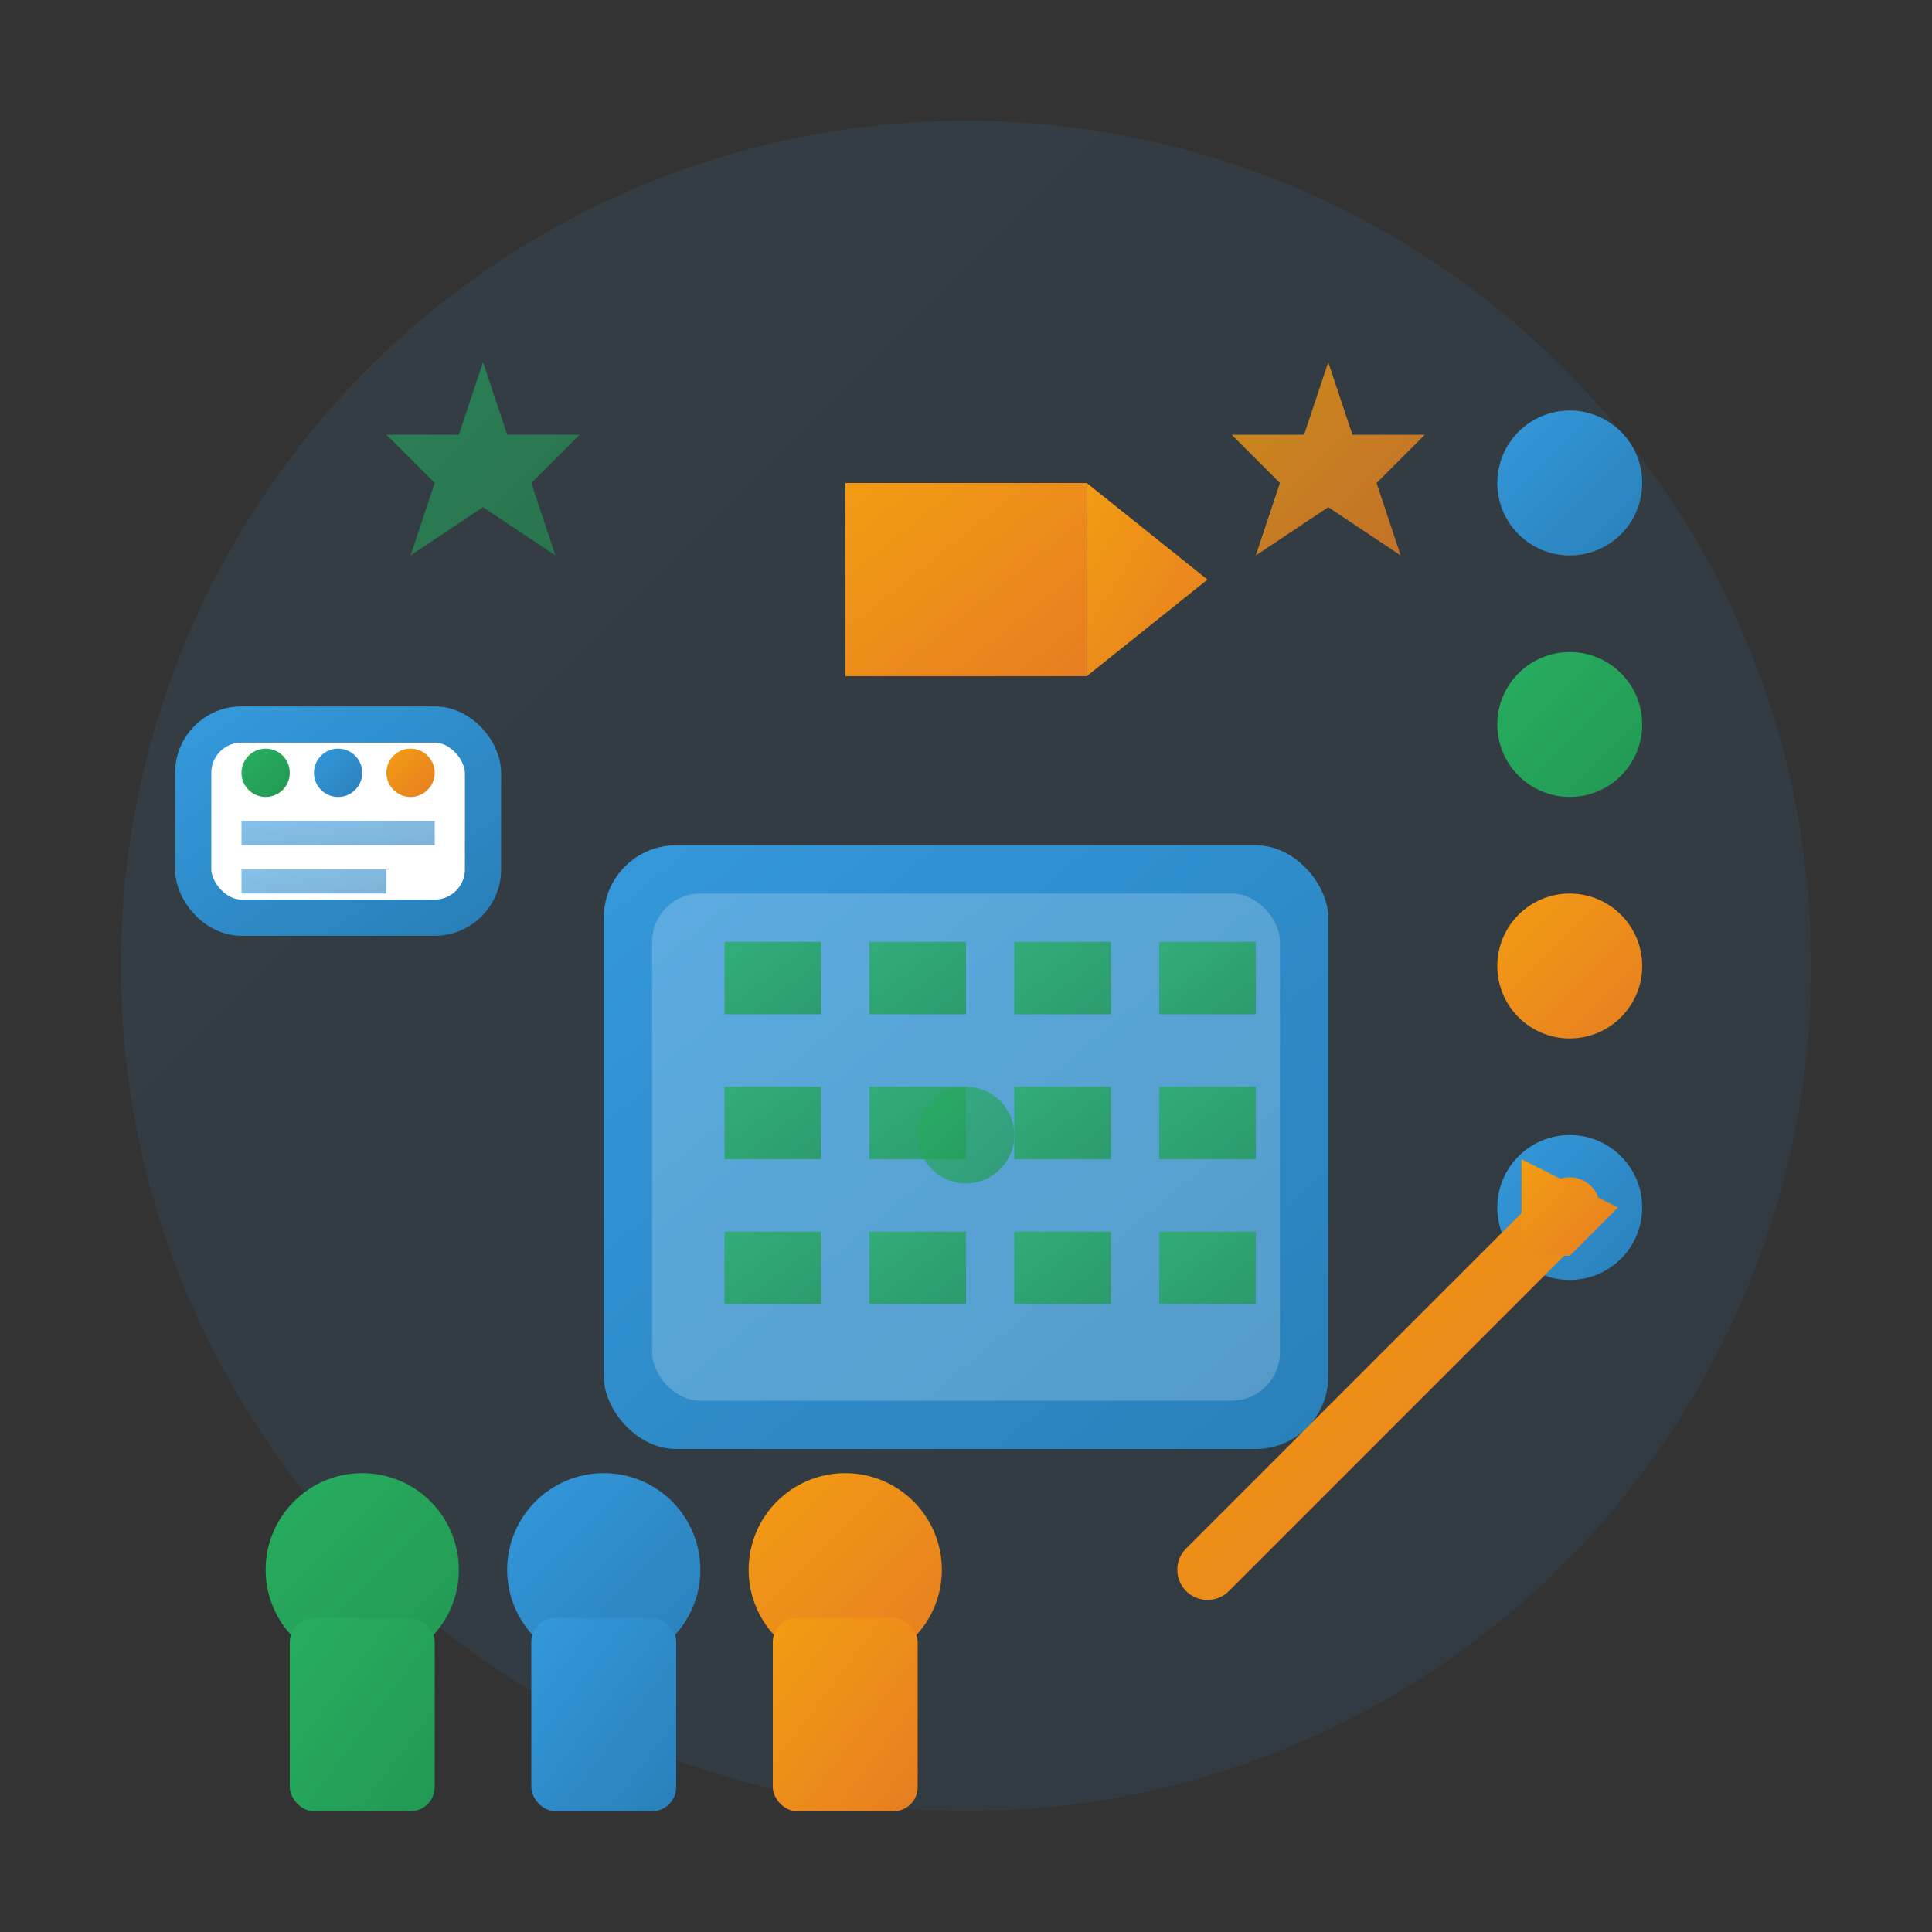 <svg width="80" height="80" viewBox="0 0 80 80" fill="none" xmlns="http://www.w3.org/2000/svg">
  <rect x="0" y="0" width="80" height="80" fill="#333333" stroke="none"/>
  <!-- About Us/Company Icon -->
  <defs>
    <linearGradient id="aboutGradient" x1="0%" y1="0%" x2="100%" y2="100%">
      <stop offset="0%" stop-color="#3498db"/>
      <stop offset="100%" stop-color="#2980b9"/>
    </linearGradient>
    <linearGradient id="teamGradient" x1="0%" y1="0%" x2="100%" y2="100%">
      <stop offset="0%" stop-color="#27ae60"/>
      <stop offset="100%" stop-color="#229954"/>
    </linearGradient>
    <linearGradient id="growthGradient" x1="0%" y1="0%" x2="100%" y2="100%">
      <stop offset="0%" stop-color="#f39c12"/>
      <stop offset="100%" stop-color="#e67e22"/>
    </linearGradient>
  </defs>
  
  <!-- Background circle -->
  <circle cx="40" cy="40" r="35" fill="url(#aboutGradient)" opacity="0.1"/>
  
  <!-- Main building/company structure -->
  <rect x="25" y="35" width="30" height="25" fill="url(#aboutGradient)" rx="3"/>
  <rect x="27" y="37" width="26" height="21" fill="white" opacity="0.2" rx="2"/>
  
  <!-- Building floors/levels -->
  <line x1="27" y1="43" x2="53" y2="43" stroke="url(#aboutGradient)" stroke-width="1" opacity="0.6"/>
  <line x1="27" y1="49" x2="53" y2="49" stroke="url(#aboutGradient)" stroke-width="1" opacity="0.6"/>
  <line x1="27" y1="55" x2="53" y2="55" stroke="url(#aboutGradient)" stroke-width="1" opacity="0.6"/>
  
  <!-- Windows representing departments -->
  <rect x="30" y="39" width="4" height="3" fill="url(#teamGradient)" opacity="0.8"/>
  <rect x="36" y="39" width="4" height="3" fill="url(#teamGradient)" opacity="0.8"/>
  <rect x="42" y="39" width="4" height="3" fill="url(#teamGradient)" opacity="0.8"/>
  <rect x="48" y="39" width="4" height="3" fill="url(#teamGradient)" opacity="0.8"/>
  
  <rect x="30" y="45" width="4" height="3" fill="url(#teamGradient)" opacity="0.8"/>
  <rect x="36" y="45" width="4" height="3" fill="url(#teamGradient)" opacity="0.8"/>
  <rect x="42" y="45" width="4" height="3" fill="url(#teamGradient)" opacity="0.8"/>
  <rect x="48" y="45" width="4" height="3" fill="url(#teamGradient)" opacity="0.8"/>
  
  <rect x="30" y="51" width="4" height="3" fill="url(#teamGradient)" opacity="0.8"/>
  <rect x="36" y="51" width="4" height="3" fill="url(#teamGradient)" opacity="0.8"/>
  <rect x="42" y="51" width="4" height="3" fill="url(#teamGradient)" opacity="0.8"/>
  <rect x="48" y="51" width="4" height="3" fill="url(#teamGradient)" opacity="0.8"/>
  
  <!-- Company flag/banner -->
  <rect x="35" y="20" width="10" height="8" fill="url(#growthGradient)"/>
  <path d="M45 20L50 24L45 28Z" fill="url(#growthGradient)"/>
  <line x1="40" y1="20" x2="40" y2="35" stroke="url(#aboutGradient)" stroke-width="2"/>
  
  <!-- People/team representations -->
  <circle cx="15" cy="65" r="4" fill="url(#teamGradient)"/>
  <rect x="12" y="67" width="6" height="8" fill="url(#teamGradient)" rx="1"/>
  
  <circle cx="25" cy="65" r="4" fill="url(#aboutGradient)"/>
  <rect x="22" y="67" width="6" height="8" fill="url(#aboutGradient)" rx="1"/>
  
  <circle cx="35" cy="65" r="4" fill="url(#growthGradient)"/>
  <rect x="32" y="67" width="6" height="8" fill="url(#growthGradient)" rx="1"/>
  
  <!-- Experience timeline -->
  <circle cx="65" cy="20" r="3" fill="url(#aboutGradient)"/>
  <circle cx="65" cy="30" r="3" fill="url(#teamGradient)"/>
  <circle cx="65" cy="40" r="3" fill="url(#growthGradient)"/>
  <circle cx="65" cy="50" r="3" fill="url(#aboutGradient)"/>
  <line x1="65" y1="17" x2="65" y2="53" stroke="url(#aboutGradient)" stroke-width="2" opacity="0.6"/>
  
  <!-- Achievement stars -->
  <polygon points="55,15 56,18 59,18 57,20 58,23 55,21 52,23 53,20 51,18 54,18" 
           fill="url(#growthGradient)" opacity="0.8">
    <animateTransform attributeName="transform" type="rotate" 
                      values="0 55 19;360 55 19" dur="8s" repeatCount="indefinite"/>
  </polygon>
  
  <polygon points="20,15 21,18 24,18 22,20 23,23 20,21 17,23 18,20 16,18 19,18" 
           fill="url(#teamGradient)" opacity="0.6">
    <animateTransform attributeName="transform" type="rotate" 
                      values="0 20 19;360 20 19" dur="10s" repeatCount="indefinite"/>
  </polygon>
  
  <!-- Growth arrow -->
  <path d="M50 65L60 55L58 57L65 50" 
        stroke="url(#growthGradient)" 
        stroke-width="2.5" 
        fill="none" 
        stroke-linecap="round"/>
  <polygon points="63,48 67,50 65,52 63,52" fill="url(#growthGradient)"/>
  
  <!-- Company values representation -->
  <rect x="8" y="30" width="12" height="8" fill="white" stroke="url(#aboutGradient)" stroke-width="1.5" rx="2"/>
  <circle cx="11" cy="32" r="1" fill="url(#teamGradient)"/>
  <circle cx="14" cy="32" r="1" fill="url(#aboutGradient)"/>
  <circle cx="17" cy="32" r="1" fill="url(#growthGradient)"/>
  <rect x="10" y="34" width="8" height="1" fill="url(#aboutGradient)" opacity="0.6"/>
  <rect x="10" y="36" width="6" height="1" fill="url(#aboutGradient)" opacity="0.6"/>
  
  <!-- Animated pulse effect -->
  <circle cx="40" cy="47" r="2" fill="url(#teamGradient)" opacity="0.7">
    <animate attributeName="r" values="2;6;2" dur="3s" repeatCount="indefinite"/>
    <animate attributeName="opacity" values="0.7;0.2;0.7" dur="3s" repeatCount="indefinite"/>
  </circle>
</svg>

